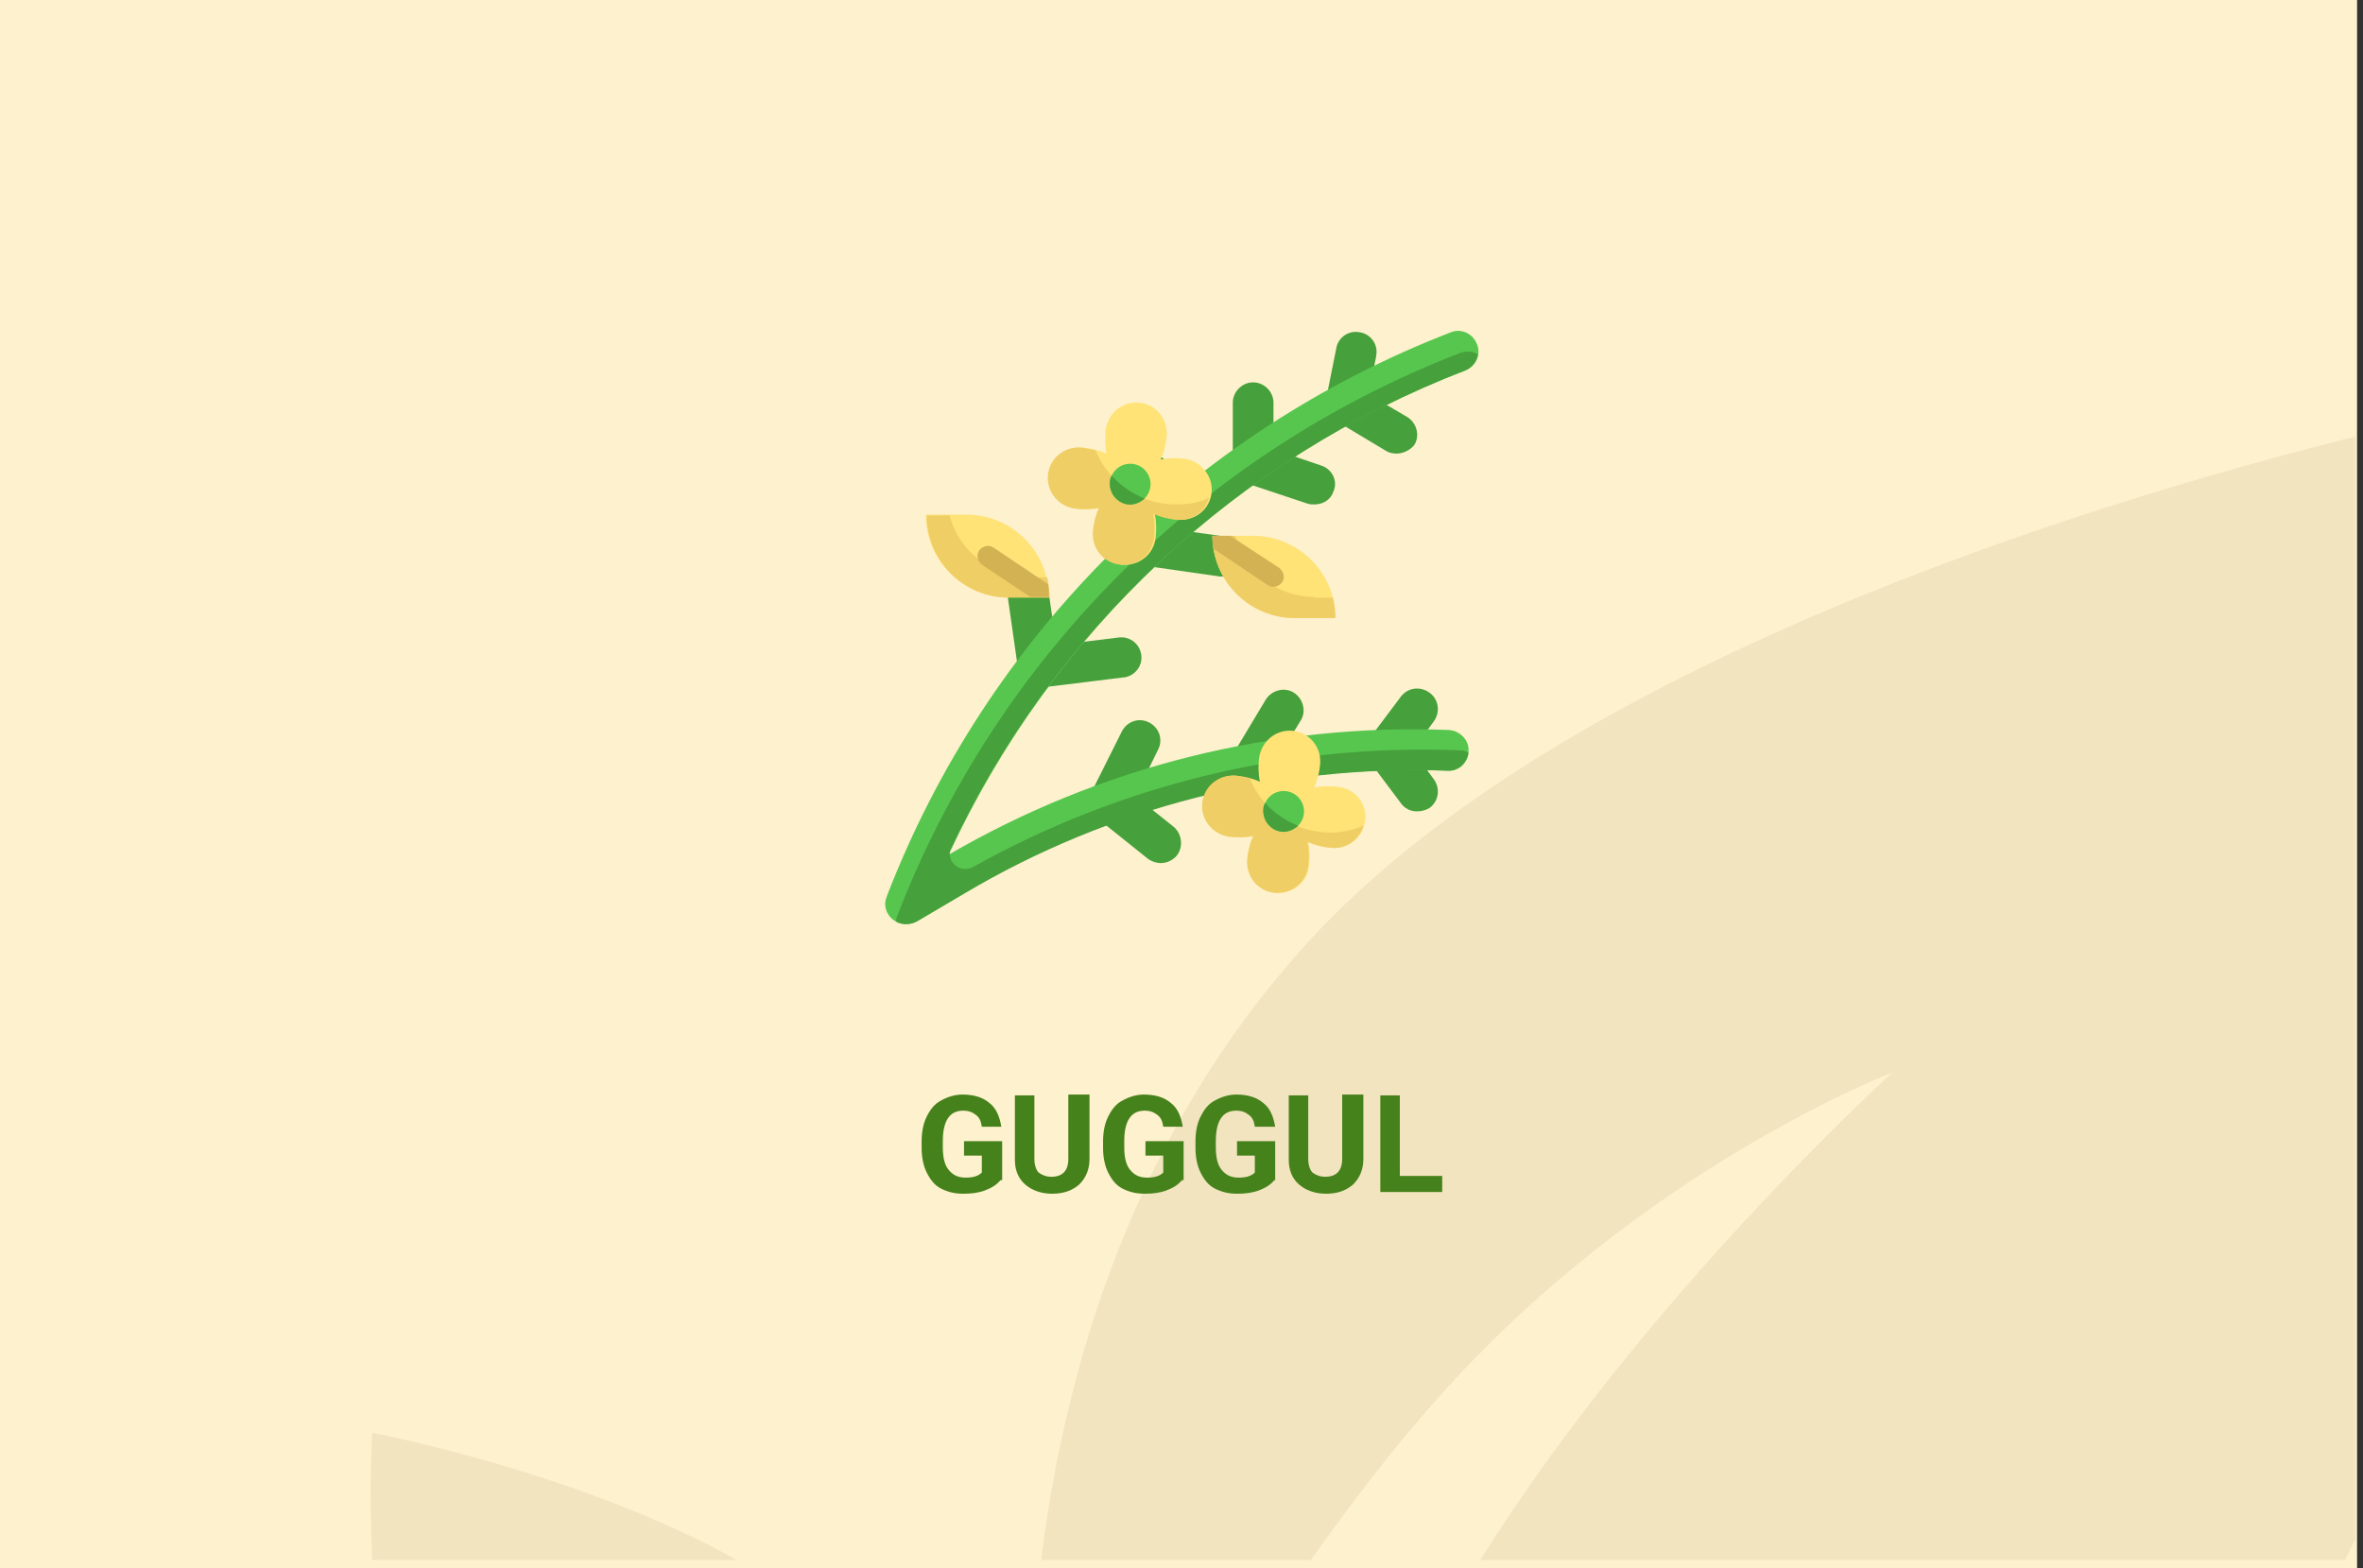 <?xml version="1.0" encoding="utf-8"?>
<!-- Generator: Adobe Illustrator 16.0.4, SVG Export Plug-In . SVG Version: 6.00 Build 0)  -->
<!DOCTYPE svg PUBLIC "-//W3C//DTD SVG 1.1//EN" "http://www.w3.org/Graphics/SVG/1.1/DTD/svg11.dtd">
<svg version="1.1" id="Слой_1" xmlns="http://www.w3.org/2000/svg" xmlns:xlink="http://www.w3.org/1999/xlink" x="0px" y="0px"
	 width="278.7px" height="185px" viewBox="0 0 278.7 185" enable-background="new 0 0 278.7 185" xml:space="preserve">
<rect x="0" y="0" width="278.7" height="185" fill="#333333" stroke="none"/>
<g id="Rectangle_756_1_" enable-background="new    ">
	<g id="Rectangle_756">
		<g>
			<rect fill="#FEF1CE" width="278" height="185"/>
		</g>
	</g>
</g>
<g id="Rectangle_757_copy_1_" enable-background="new    ">
	<g id="Rectangle_757_copy">
		<g>
			<path fill="#F2E4BF" d="M43.9,184h43c-18.6-10.4-43-15-43-15S43.5,175.2,43.9,184z M154.299,111.1
				C134,133.3,125.7,160.6,122.8,184h31.8c4.699-6.6,9.699-13.2,15-19.1c24-27.101,53.6-38.4,53.6-38.4S194,152.9,174.6,184h102
				c0.4-0.8,0.8-1.7,1.199-2.5v-130C246.1,59.4,184.1,78.5,154.299,111.1z"/>
		</g>
	</g>
</g>
<g>
	<path fill="#46821C" d="M118,139.2c-0.4,0.5-1,0.899-1.8,1.2c-0.8,0.3-1.6,0.399-2.6,0.399s-1.8-0.2-2.6-0.6
		c-0.8-0.4-1.3-1.101-1.7-1.9c-0.4-0.8-0.6-1.8-0.6-2.899V134.6c0-1.1,0.2-2.1,0.6-2.899c0.4-0.8,0.9-1.5,1.7-1.9
		c0.7-0.399,1.6-0.7,2.5-0.7c1.3,0,2.4,0.301,3.2,1c0.8,0.601,1.2,1.601,1.4,2.801h-2.3c-0.1-0.7-0.3-1.101-0.7-1.4
		s-0.8-0.5-1.5-0.5c-0.8,0-1.4,0.3-1.8,0.9c-0.4,0.6-0.6,1.5-0.6,2.699v0.7c0,1.2,0.2,2.101,0.7,2.7s1.1,0.9,2,0.9
		s1.5-0.2,1.9-0.601v-2h-2.1v-1.7h4.5v4.601H118z"/>
	<path fill="#46821C" d="M128.5,129.2v7.5c0,1.2-0.4,2.2-1.2,3c-0.8,0.7-1.8,1.1-3.2,1.1c-1.3,0-2.4-0.399-3.2-1.1
		c-0.8-0.7-1.2-1.7-1.2-2.9v-7.6h2.3v7.5c0,0.7,0.2,1.3,0.5,1.6c0.4,0.3,0.9,0.5,1.5,0.5c1.3,0,2-0.7,2-2.1V129.1h2.5V129.2z"/>
	<path fill="#46821C" d="M139.4,139.2c-0.4,0.5-1,0.899-1.8,1.2c-0.8,0.3-1.6,0.399-2.6,0.399s-1.8-0.2-2.6-0.6
		c-0.8-0.4-1.3-1.101-1.7-1.9c-0.4-0.8-0.6-1.8-0.6-2.899V134.6c0-1.1,0.2-2.1,0.6-2.899c0.4-0.8,0.9-1.5,1.7-1.9
		c0.7-0.399,1.6-0.7,2.5-0.7c1.3,0,2.4,0.301,3.2,1c0.8,0.601,1.2,1.601,1.4,2.801h-2.3c-0.1-0.7-0.3-1.101-0.7-1.4
		s-0.8-0.5-1.5-0.5c-0.8,0-1.4,0.3-1.8,0.9c-0.4,0.6-0.6,1.5-0.6,2.699v0.7c0,1.2,0.2,2.101,0.7,2.7s1.1,0.9,2,0.9
		c0.9,0,1.5-0.2,1.9-0.601v-2h-2.1v-1.7h4.5v4.601H139.4z"/>
	<path fill="#46821C" d="M150.299,139.2c-0.399,0.5-1,0.899-1.799,1.2c-0.801,0.3-1.601,0.399-2.601,0.399s-1.8-0.2-2.601-0.6
		c-0.799-0.4-1.299-1.101-1.699-1.9s-0.6-1.8-0.6-2.899V134.6c0-1.1,0.199-2.1,0.6-2.899s0.9-1.5,1.699-1.9
		c0.701-0.399,1.601-0.7,2.5-0.7c1.301,0,2.4,0.301,3.201,1c0.799,0.601,1.199,1.601,1.399,2.801H148
		c-0.101-0.7-0.301-1.101-0.701-1.4c-0.399-0.3-0.799-0.5-1.5-0.5c-0.799,0-1.399,0.3-1.799,0.9c-0.4,0.6-0.601,1.5-0.601,2.699v0.7
		c0,1.2,0.2,2.101,0.7,2.7s1.1,0.9,2,0.9s1.5-0.2,1.9-0.601v-2H145.9v-1.7h4.5v4.601H150.299z"/>
	<path fill="#46821C" d="M160.799,129.2v7.5c0,1.2-0.399,2.2-1.199,3c-0.801,0.7-1.801,1.1-3.2,1.1c-1.3,0-2.399-0.399-3.2-1.1
		C152.4,139,152,138,152,136.8v-7.6h2.299v7.5c0,0.7,0.201,1.3,0.5,1.6c0.4,0.3,0.9,0.5,1.5,0.5c1.301,0,2-0.7,2-2.1V129.1h2.5
		V129.2z"/>
	<path fill="#46821C" d="M165.1,138.7h5v1.899h-7.301V129.2h2.301V138.7z"/>
</g>
<g id="Flat">
	<g id="Color_copy">
		<g>
			<path fill="#FFE377" d="M109.2,60.7h4.8c5.3,0,9.7,4.3,9.7,9.7l0,0h-4.8C113.5,70.4,109.2,66.1,109.2,60.7L109.2,60.7z"/>
			<path fill="#46A03C" d="M164.7,53.5c-0.4,0-0.9-0.1-1.199-0.3l-6-3.6c-0.9-0.5-1.301-1.5-1.101-2.5l1.2-6
				c0.199-1.3,1.5-2.2,2.8-1.9c1.3,0.2,2.2,1.5,1.899,2.8c0,0,0,0,0,0.1l-0.899,4.4L166,49.2c1.1,0.7,1.5,2.2,0.799,3.3
				C166.299,53.1,165.5,53.5,164.7,53.5z"/>
			<path fill="#46A03C" d="M155,59.5c-0.301,0-0.5,0-0.801-0.1L147,57c-1-0.3-1.701-1.3-1.601-2.3v-7.2c0-1.3,1.101-2.4,2.399-2.4
				c1.301,0,2.4,1.1,2.4,2.4V53l5.6,1.9c1.301,0.4,2,1.8,1.5,3C157,58.9,156.1,59.5,155,59.5z"/>
			<path fill="#46A03C" d="M144.2,68c-0.1,0-0.199,0-0.3,0l-8.4-1.2c-1.2-0.2-2.1-1.2-2.1-2.4V56c0-1.3,1.1-2.4,2.4-2.4
				c1.3,0,2.4,1.1,2.4,2.4v6.4l6.4,0.9c1.3,0.2,2.199,1.4,2,2.7C146.4,67.1,145.4,68,144.2,68L144.2,68z"/>
			<g>
				<path fill="#46A03C" d="M167.1,95.7c-0.801,0-1.5-0.4-1.9-1l-3.6-4.8c-0.6-0.9-0.6-2,0-2.9l3.6-4.8c0.801-1.1,2.301-1.3,3.4-0.5
					c1.1,0.8,1.3,2.3,0.5,3.4l-2.5,3.4l2.5,3.4c0.8,1.1,0.6,2.6-0.5,3.4C168.1,95.6,167.6,95.7,167.1,95.7L167.1,95.7z"/>
				<path fill="#46A03C" d="M152.6,96.9c-0.6,0-1.301-0.301-1.7-0.7l-4.8-4.8c-0.801-0.8-0.9-2-0.4-2.9l3.6-6
					C150,81.4,151.5,81,152.6,81.7c1.1,0.7,1.5,2.2,0.8,3.3l0,0l-2.7,4.4l3.5,3.5c0.9,0.9,0.9,2.5,0,3.4
					C153.9,96.7,153.299,96.9,152.6,96.9z"/>
				<path fill="#46A03C" d="M136.9,101.8c-0.5,0-1.1-0.2-1.5-0.5l-6-4.8c-0.9-0.7-1.2-1.9-0.7-3l3.6-7.2c0.6-1.2,2-1.7,3.2-1.1
					c1.2,0.6,1.7,2,1.1,3.2l0,0l-2.7,5.5l4.5,3.6c1,0.8,1.2,2.4,0.4,3.4C138.4,101.4,137.7,101.8,136.9,101.8L136.9,101.8z"/>
				<path fill="#46A03C" d="M122.5,81.2c-1.2,0-2.2-0.9-2.4-2.1l-1.2-8.4c-0.2-1.3,0.7-2.6,2-2.8c1.3-0.2,2.6,0.7,2.8,2V70l0.9,6.1
					l7.3-0.9c1.3-0.2,2.5,0.7,2.7,2c0.2,1.3-0.7,2.5-2,2.7h-0.1l-9.7,1.2C122.7,81.2,122.6,81.2,122.5,81.2L122.5,81.2z"/>
			</g>
			<path fill="#57C64E" d="M106.8,109c-1.3,0-2.4-1.1-2.4-2.4c0-0.3,0.1-0.6,0.2-0.899c11.8-30.6,36-54.7,66.5-66.5
				c1.199-0.5,2.6,0.1,3.1,1.4c0.5,1.2-0.1,2.6-1.4,3.1c-27,10.4-48.799,30.9-60.899,57.1c17.9-10.4,38.3-15.5,59-14.7
				c1.3,0.1,2.399,1.2,2.3,2.5l0,0c0,1.3-1.1,2.4-2.4,2.3c0,0,0,0-0.1,0c-20-0.8-39.8,4.2-57,14.5l-5.6,3.3
				C107.6,108.9,107.2,109,106.8,109L106.8,109z"/>
			<path fill="#46A03C" d="M112.2,101.5c-0.2-0.5-0.3-1.1,0-1.5c12.2-25.9,33.9-46,60.599-56.3c0.801-0.3,1.4-1.1,1.5-1.9
				c-0.6-0.4-1.399-0.4-2-0.2c-30.6,11.8-54.699,35.9-66.5,66.5c-0.1,0.2-0.1,0.4-0.1,0.601c0.7,0.399,1.7,0.399,2.4,0l5.6-3.3
				c17.2-10.2,37-15.2,57-14.5c1.2,0.1,2.301-0.9,2.5-2.1c-0.3-0.2-0.699-0.3-1.1-0.3c-20-0.8-39.9,4-57.4,13.8
				C113.8,102.7,112.8,102.5,112.2,101.5C112.3,101.6,112.2,101.6,112.2,101.5L112.2,101.5z"/>
			<g>
				<path fill="#FFE377" d="M139.7,54.1c-0.9-0.1-1.9-0.1-2.8,0.1c0.4-0.9,0.6-1.8,0.7-2.7c0.2-2-1.2-3.8-3.2-4s-3.7,1.2-4,3.2
					c-0.1,0.9-0.1,1.9,0.1,2.8c-0.9-0.4-1.8-0.6-2.7-0.7c-2-0.2-3.8,1.2-4,3.2c-0.2,2,1.2,3.7,3.2,4c0.9,0.1,1.9,0.1,2.8-0.1
					c-0.4,0.9-0.6,1.8-0.7,2.7c-0.2,2,1.2,3.8,3.2,4c2,0.2,3.8-1.2,4-3.2l0,0c0.1-0.9,0.1-1.9-0.1-2.8c0.9,0.4,1.8,0.6,2.7,0.7
					c2,0.2,3.8-1.2,4-3.2C143.1,56.2,141.7,54.4,139.7,54.1L139.7,54.1L139.7,54.1z"/>
				<path fill="#EFCE65" d="M138.7,59.5c-4.2,0-7.9-2.5-9.5-6.4c-0.5-0.1-1-0.2-1.6-0.3c-2-0.2-3.8,1.2-4,3.2c-0.2,2,1.2,3.7,3.2,4
					c0.9,0.1,1.9,0.1,2.8-0.1c-0.4,0.9-0.6,1.8-0.7,2.7c-0.2,2,1.2,3.8,3.2,4c2,0.2,3.8-1.2,4-3.2l0,0c0.1-0.9,0.1-1.9-0.1-2.8
					c0.9,0.4,1.8,0.6,2.7,0.7c1.8,0.2,3.4-0.9,3.9-2.6C141.5,59.3,140.1,59.5,138.7,59.5L138.7,59.5z"/>
				<circle fill="#57C64E" cx="133.3" cy="57.1" r="2.4"/>
				<path fill="#46A03C" d="M131.1,56.1c-0.1,0.2-0.2,0.5-0.2,0.7c-0.1,1.3,0.8,2.5,2.1,2.7c0.7,0.1,1.4-0.2,2-0.7
					C133.5,58.2,132.2,57.3,131.1,56.1L131.1,56.1z"/>
			</g>
			<path fill="#FFE377" d="M143,63.2h4.799c5.301,0,9.701,4.3,9.701,9.7l0,0H152.7C147.299,72.8,143,68.5,143,63.2L143,63.2z"/>
			<path fill="#EFCE65" d="M121.3,68c-4.4,0-8.2-3-9.3-7.2h-2.7c0,5.3,4.3,9.7,9.7,9.7h4.8c0-0.8-0.1-1.6-0.3-2.4h-2.2V68z"/>
			<path fill="#EFCE65" d="M155,70.4c-4.4,0-8.201-3-9.301-7.2H143c0,5.3,4.299,9.7,9.699,9.7h4.801c0-0.8-0.101-1.6-0.301-2.4H155
				V70.4z"/>
			<g>
				<path fill="#FFE377" d="M157.799,92.8c-0.899-0.1-1.899-0.1-2.799,0.1c0.399-0.9,0.6-1.8,0.699-2.7c0.2-2-1.199-3.8-3.199-4
					c-2-0.2-3.701,1.2-4,3.2c-0.101,0.9-0.101,1.9,0.1,2.8c-0.9-0.4-1.801-0.6-2.7-0.7c-2-0.2-3.8,1.2-4,3.2s1.2,3.7,3.2,4
					c0.9,0.1,1.9,0.1,2.8-0.101c-0.399,0.9-0.601,1.801-0.7,2.7c-0.199,2,1.2,3.8,3.2,4s3.8-1.2,4-3.2l0,0
					c0.101-0.899,0.101-1.899-0.101-2.8c0.9,0.4,1.801,0.601,2.701,0.7c2,0.2,3.799-1.2,4-3.2C161.299,94.8,159.799,93,157.799,92.8
					L157.799,92.8z"/>
				<path fill="#EFCE65" d="M156.9,98.2c-4.2,0-7.899-2.5-9.5-6.4c-0.5-0.1-1-0.2-1.601-0.3c-2-0.2-3.799,1.2-4,3.2
					c-0.199,2,1.201,3.7,3.201,4c0.899,0.1,1.899,0.1,2.799-0.101c-0.399,0.9-0.6,1.801-0.699,2.7c-0.2,2,1.199,3.8,3.199,4
					s3.801-1.2,4-3.2l0,0c0.101-0.899,0.101-1.899-0.1-2.8c0.9,0.4,1.801,0.601,2.7,0.7c1.8,0.2,3.399-0.9,3.899-2.6
					C159.6,97.9,158.299,98.2,156.9,98.2L156.9,98.2z"/>
				<circle fill="#57C64E" cx="151.4" cy="95.7" r="2.4"/>
				<path fill="#46A03C" d="M149.2,94.7c-0.1,0.2-0.199,0.5-0.199,0.7c-0.101,1.3,0.799,2.5,2.1,2.699
					c0.699,0.101,1.4-0.199,2-0.699C151.6,96.8,150.299,95.9,149.2,94.7L149.2,94.7z"/>
			</g>
			<path fill="#D3B254" d="M123.7,70.4c0-0.5,0-1-0.1-1.5l-6.4-4.3c-0.6-0.4-1.3-0.2-1.7,0.3c-0.4,0.6-0.2,1.3,0.3,1.7l0,0l5.7,3.8
				H123.7z"/>
			<path fill="#D3B254" d="M145.1,63.2H143c0,0.5,0,1,0.1,1.5l6.4,4.3c0.6,0.4,1.299,0.2,1.699-0.3s0.2-1.3-0.3-1.7L145.1,63.2z"/>
		</g>
	</g>
</g>
</svg>
